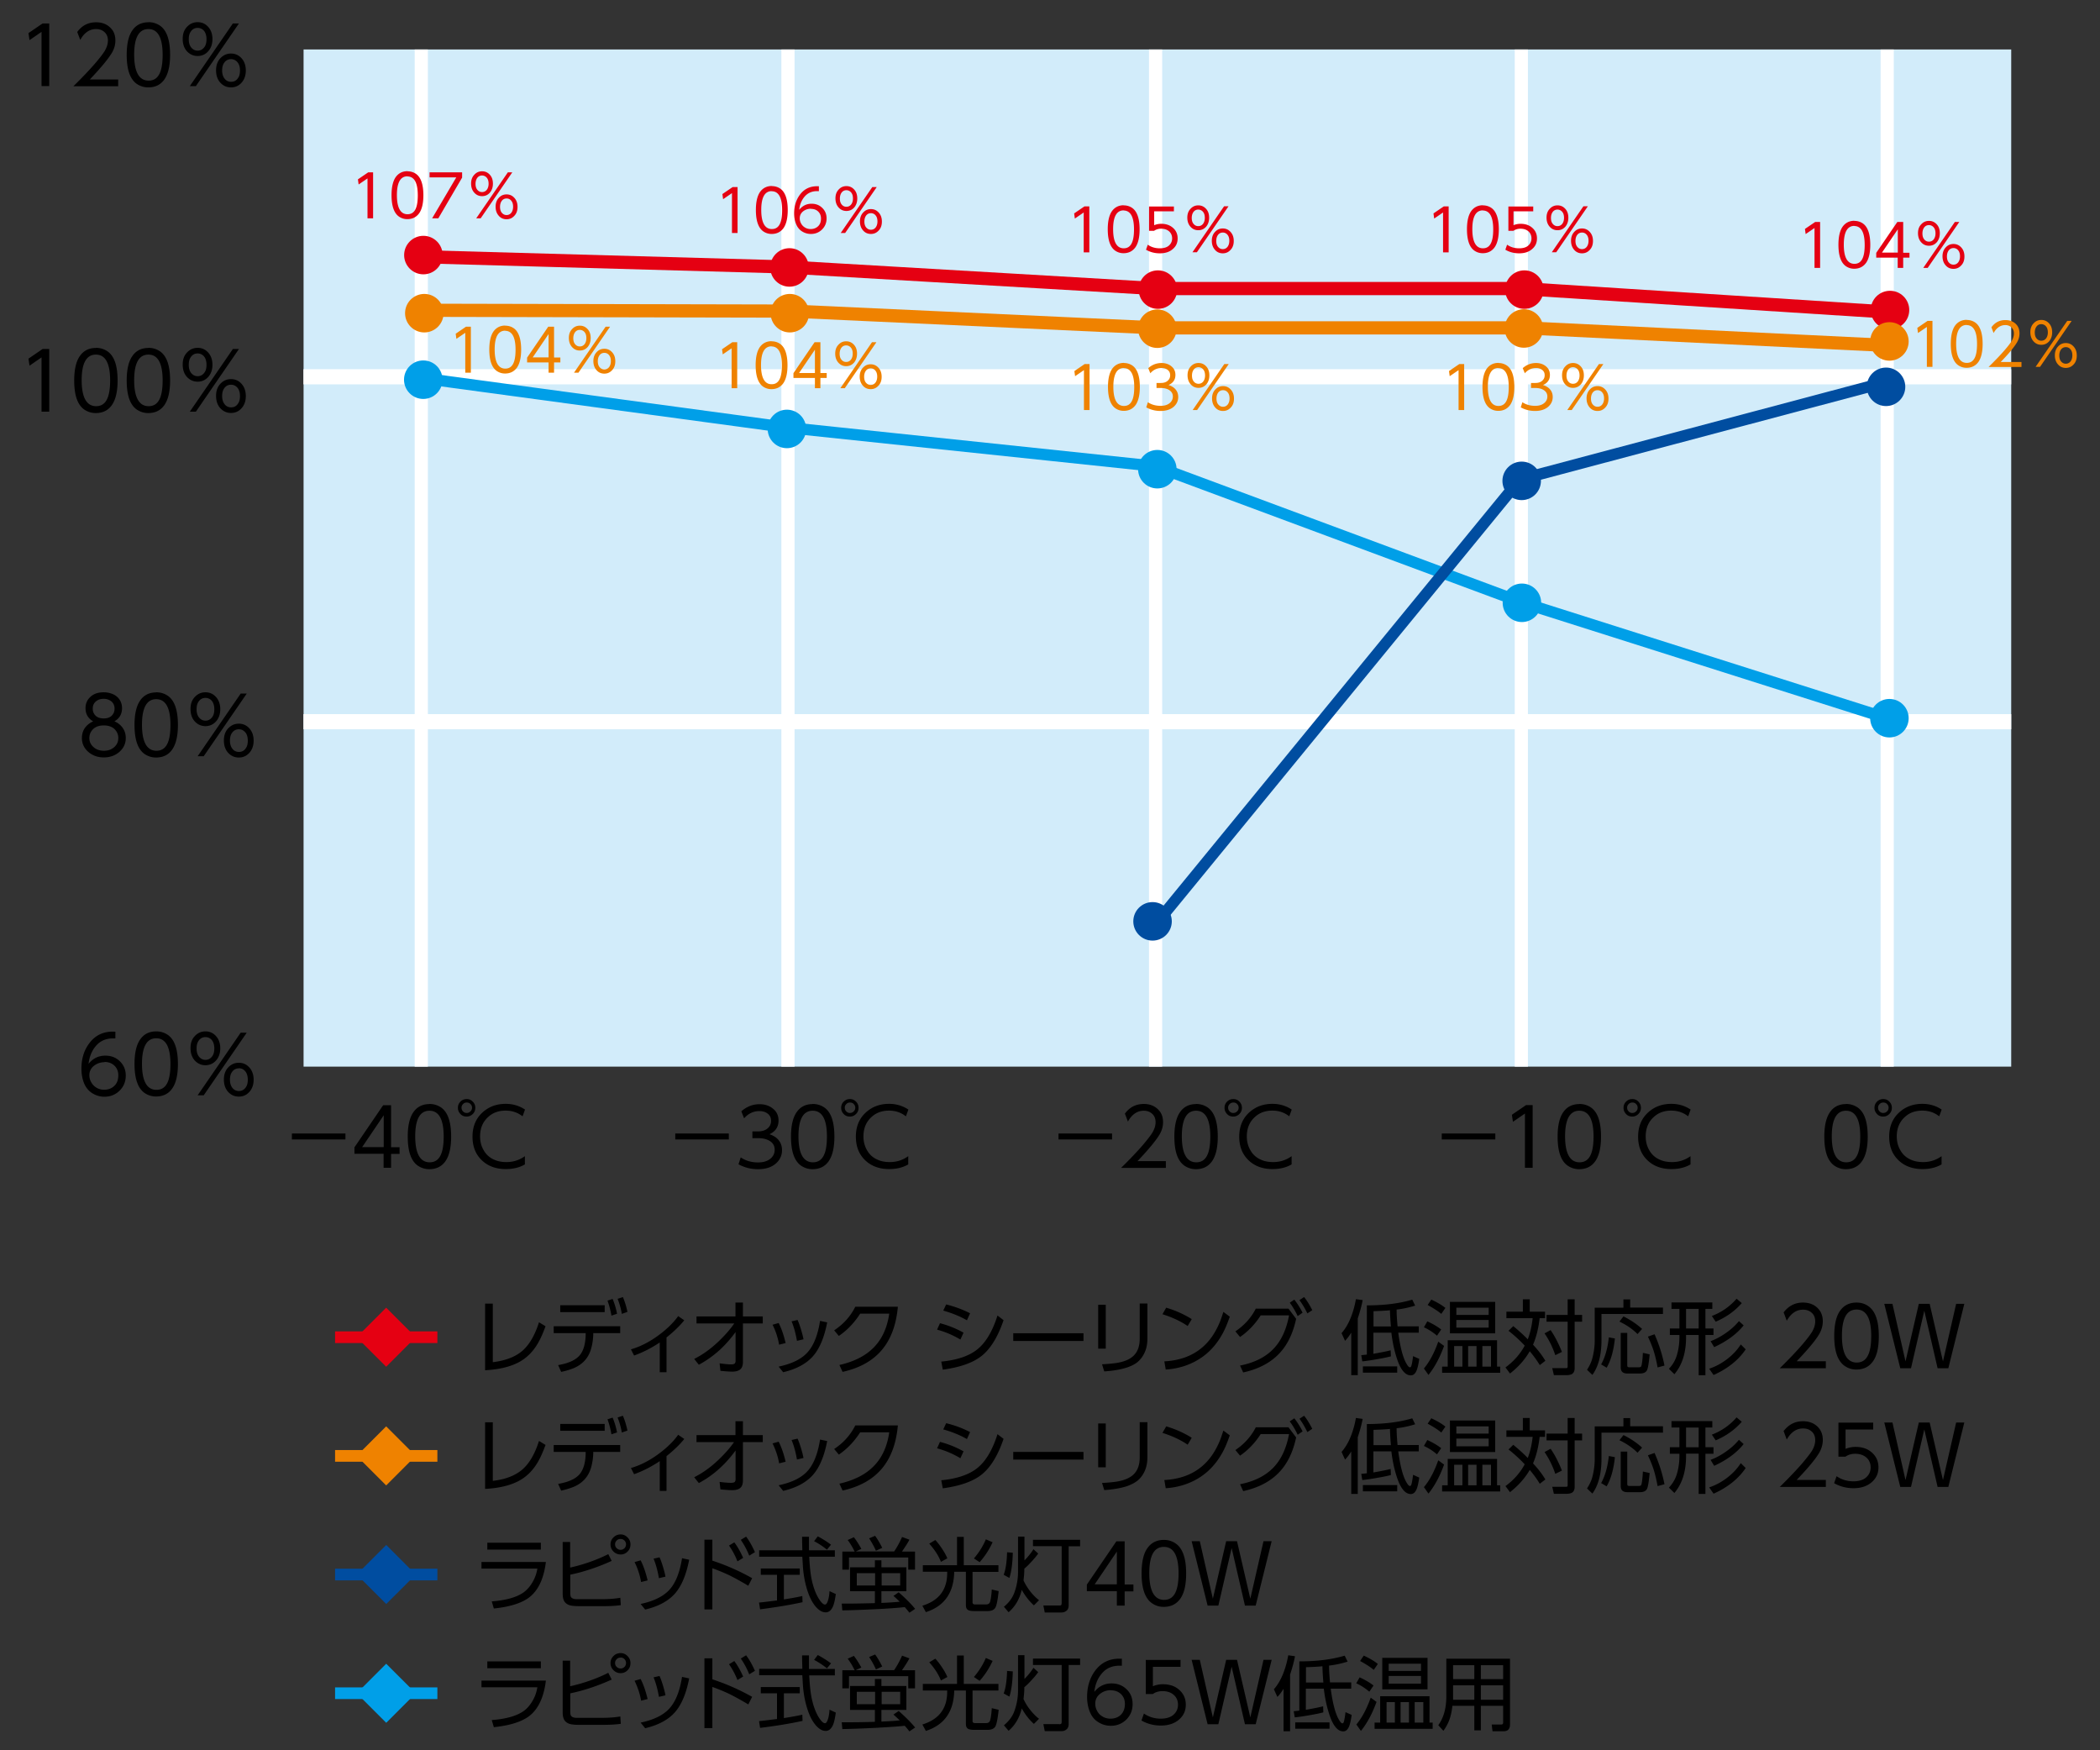 <svg xmlns="http://www.w3.org/2000/svg" id="a" viewBox="0 0 180 150"><rect x="0" y="0" width="180" height="150" fill="#333333" stroke="none"/><defs><style>.i,.k{fill:none}.l{fill:#009fe8}.m{fill:#ef8200}.i,.k{stroke-width:1.13px;stroke:#fff}.k{stroke-width:1.3px}.n{fill:#e50012}.p{fill:#004da0}</style></defs><path d="M26.02 4.24h146.37v87.17H26.02z" style="fill:#d2ecfa"/><path d="M26.01 32.29h146.38M26.01 61.85h146.38" class="k"/><path d="M99.05 4.24v87.17M130.4 4.24v87.17M67.54 4.24v87.17M36.11 4.24v87.17M161.76 4.24v87.17" class="i"/><path d="m161.76 61.56-31.36-9.95-31.35-11.65-31.57-3.32-31.34-4.24" style="stroke-width:.97px;stroke:#009fe8;fill:none"/><path d="m99.05 79.21 31.23-38.12 31.48-8.37" style="stroke-width:.97px;stroke:#004da0;fill:none"/><path d="m2.45 2.83 1.2-.82h.57v5.37h-.66V2.73l-1.03.71-.09-.6ZM6.62 2.74c.41-.56.95-.83 1.62-.83.54 0 .97.18 1.29.54.24.26.36.6.36 1.02 0 .37-.1.72-.3 1.06-.32.53-.95 1.29-1.89 2.28h2.43v.58H6.29c.79-.77 1.42-1.44 1.91-2.01.35-.41.6-.74.75-.97.2-.33.3-.64.3-.94 0-.32-.11-.57-.33-.75-.18-.15-.41-.23-.68-.23-.56 0-1.02.31-1.36.93l-.26-.68ZM12.72 1.9c.37 0 .69.1.98.29.59.4.88 1.23.88 2.51 0 .93-.16 1.62-.48 2.09-.32.47-.79.7-1.4.7-.35 0-.67-.1-.96-.29-.59-.4-.88-1.23-.88-2.5 0-.93.16-1.63.48-2.09.32-.47.79-.7 1.38-.7Zm0 .59c-.81 0-1.22.73-1.22 2.19s.41 2.23 1.24 2.23 1.2-.74 1.2-2.21-.41-2.21-1.22-2.21ZM16.94 1.9c.37 0 .67.14.91.41.24.27.36.62.36 1.04s-.12.77-.36 1.04-.55.41-.91.41-.67-.14-.92-.41c-.24-.27-.36-.62-.36-1.06s.12-.76.36-1.02c.25-.27.55-.41.92-.41Zm0 .49c-.25 0-.45.11-.59.32-.12.17-.17.39-.17.66 0 .29.07.52.2.69.15.18.33.28.56.28.25 0 .44-.11.59-.32.12-.17.17-.38.17-.66 0-.29-.07-.53-.2-.7a.705.705 0 0 0-.56-.27Zm-.67 4.99 3.69-5.37h.52l-3.69 5.37h-.52Zm3.53-2.79c.37 0 .67.14.91.41.24.27.36.62.36 1.04s-.12.77-.36 1.04-.54.41-.91.41-.67-.14-.92-.41c-.24-.27-.36-.62-.36-1.06 0-.41.12-.76.36-1.02.25-.27.55-.41.92-.41Zm0 .48c-.25 0-.45.11-.59.32-.12.17-.17.39-.17.66s.07.51.21.69c.14.18.33.27.56.27.25 0 .45-.1.59-.32.12-.16.17-.38.17-.65 0-.29-.07-.53-.2-.69-.15-.18-.33-.28-.56-.28ZM2.45 30.73l1.2-.82h.57v5.37h-.66v-4.65l-1.03.71-.09-.6ZM8.22 29.81c.37 0 .69.1.98.29.59.4.88 1.23.88 2.51 0 .93-.16 1.62-.48 2.09-.32.47-.79.7-1.4.7-.35 0-.67-.1-.96-.29-.59-.4-.88-1.23-.88-2.5 0-.93.16-1.63.48-2.09.32-.47.79-.7 1.38-.7Zm0 .58c-.81 0-1.22.73-1.22 2.19s.41 2.23 1.24 2.23 1.2-.74 1.2-2.21-.41-2.21-1.22-2.21ZM12.72 29.81c.37 0 .69.1.98.29.59.4.88 1.23.88 2.51 0 .93-.16 1.62-.48 2.09-.32.47-.79.7-1.4.7-.35 0-.67-.1-.96-.29-.59-.4-.88-1.23-.88-2.5 0-.93.16-1.63.48-2.09.32-.47.79-.7 1.38-.7Zm0 .58c-.81 0-1.22.73-1.22 2.19s.41 2.23 1.24 2.23 1.2-.74 1.2-2.21-.41-2.21-1.22-2.21ZM16.94 29.81c.37 0 .67.14.91.41.24.27.36.62.36 1.04s-.12.77-.36 1.04-.55.41-.91.41-.67-.14-.92-.41c-.24-.27-.36-.62-.36-1.06s.12-.76.36-1.02c.25-.27.55-.41.92-.41Zm0 .48c-.25 0-.45.11-.59.32-.12.17-.17.39-.17.66 0 .29.07.52.2.69.15.18.33.28.56.28.25 0 .44-.11.59-.32.12-.17.17-.38.17-.66 0-.29-.07-.53-.2-.7a.705.705 0 0 0-.56-.27Zm-.67 4.99 3.69-5.37h.52l-3.69 5.37h-.52Zm3.53-2.79c.37 0 .67.14.91.41.24.27.36.62.36 1.04s-.12.77-.36 1.04-.54.41-.91.41-.67-.14-.92-.41c-.24-.27-.36-.62-.36-1.06 0-.41.12-.76.36-1.02.25-.27.55-.41.92-.41Zm0 .48c-.25 0-.45.11-.59.32-.12.17-.17.39-.17.66s.07.51.21.69c.14.18.33.27.56.27.25 0 .45-.1.59-.32.12-.16.17-.38.17-.65 0-.29-.07-.53-.2-.69-.15-.18-.33-.28-.56-.28ZM9.81 61.82c.12.05.23.11.34.19.42.31.63.73.63 1.24 0 .47-.18.86-.54 1.18-.36.32-.81.48-1.34.48s-.97-.16-1.34-.48c-.36-.32-.54-.71-.54-1.18 0-.54.23-.97.69-1.28.09-.06.18-.11.28-.15a.864.864 0 0 1-.16-.1c-.33-.25-.5-.59-.5-1.03 0-.37.13-.69.39-.94.28-.28.67-.42 1.17-.42.34 0 .65.08.93.23.22.13.4.31.52.56.08.18.12.37.12.57 0 .44-.17.79-.5 1.03-.05.03-.1.07-.16.1Zm-.92.35c-.37 0-.67.1-.88.29-.23.21-.35.47-.35.79s.12.57.36.78c.23.21.53.31.9.31.34 0 .63-.1.87-.31s.35-.47.35-.78-.12-.58-.35-.79c-.22-.19-.52-.29-.88-.29Zm0-2.28c-.29 0-.52.08-.7.25-.16.15-.24.34-.24.59s.08.44.24.6c.16.16.4.24.71.24.29 0 .52-.08.68-.24.16-.16.24-.36.24-.6s-.08-.44-.24-.59c-.18-.16-.41-.25-.7-.25ZM13.39 59.33c.37 0 .69.1.98.29.59.4.88 1.23.88 2.51 0 .93-.16 1.62-.48 2.09-.32.47-.79.7-1.4.7-.35 0-.67-.1-.96-.29-.59-.4-.88-1.23-.88-2.5 0-.93.16-1.63.48-2.09.32-.47.79-.7 1.38-.7Zm0 .59c-.81 0-1.22.73-1.22 2.19s.41 2.23 1.24 2.23 1.2-.74 1.2-2.21-.41-2.21-1.22-2.21ZM17.61 59.33c.37 0 .67.14.91.41.24.27.36.62.36 1.04s-.12.77-.36 1.04-.55.41-.91.41-.67-.14-.92-.41c-.24-.27-.36-.62-.36-1.06s.12-.76.36-1.02c.25-.27.55-.41.92-.41Zm0 .48c-.25 0-.45.11-.59.32-.12.17-.17.39-.17.66 0 .29.07.52.2.69.15.18.33.28.56.28.25 0 .44-.11.59-.32.12-.17.17-.38.17-.66 0-.29-.07-.53-.2-.7a.705.705 0 0 0-.56-.27Zm-.67 5 3.69-5.37h.52l-3.69 5.37h-.52Zm3.53-2.79c.37 0 .67.14.91.41.24.27.36.62.36 1.04s-.12.77-.36 1.04-.54.41-.91.41-.67-.14-.92-.41c-.24-.27-.36-.62-.36-1.06 0-.41.12-.76.36-1.02.25-.27.55-.41.92-.41Zm0 .48c-.25 0-.45.11-.59.32-.12.17-.17.39-.17.66s.07.51.21.69c.14.18.33.27.56.27.25 0 .45-.1.59-.32.12-.16.17-.38.17-.65 0-.29-.07-.53-.2-.69-.15-.18-.33-.28-.56-.28ZM9.89 88.99h-.2c-.57 0-1.04.19-1.39.56-.4.42-.63.96-.71 1.62.38-.47.86-.7 1.44-.7.49 0 .89.15 1.22.46.35.33.53.74.53 1.25s-.18.95-.53 1.29c-.35.34-.78.52-1.3.52-.39 0-.74-.11-1.07-.32-.32-.21-.55-.51-.7-.9-.13-.35-.2-.75-.2-1.19 0-.79.19-1.47.58-2.04.51-.76 1.21-1.13 2.11-1.13.06 0 .14 0 .22.01V89Zm-.93 2.04c-.31 0-.59.09-.84.26-.3.21-.46.5-.46.85 0 .21.05.42.16.61a1.237 1.237 0 0 0 1.11.64c.35 0 .64-.11.87-.33.23-.22.34-.52.34-.91 0-.32-.1-.58-.3-.79-.22-.23-.52-.35-.88-.35ZM13.39 88.39c.37 0 .69.1.98.29.59.4.88 1.24.88 2.51 0 .93-.16 1.62-.48 2.08-.32.47-.79.7-1.4.7-.35 0-.67-.1-.96-.29-.59-.4-.88-1.24-.88-2.5 0-.93.16-1.63.48-2.09.32-.47.79-.7 1.38-.7Zm0 .59c-.81 0-1.22.73-1.22 2.19s.41 2.23 1.24 2.23 1.2-.74 1.2-2.21-.41-2.21-1.22-2.21ZM17.61 88.39c.37 0 .67.14.91.41.24.27.36.62.36 1.04s-.12.77-.36 1.04-.55.41-.91.41-.67-.14-.92-.41c-.24-.27-.36-.62-.36-1.06s.12-.76.36-1.02c.25-.27.55-.41.92-.41Zm0 .49c-.25 0-.45.11-.59.32-.12.17-.17.39-.17.66 0 .29.07.52.2.69.15.18.33.28.56.28.25 0 .44-.11.59-.32.12-.17.17-.38.17-.66 0-.29-.07-.53-.2-.7a.705.705 0 0 0-.56-.27Zm-.67 4.99 3.69-5.37h.52l-3.69 5.37h-.52Zm3.53-2.79c.37 0 .67.14.91.41.24.27.36.62.36 1.04s-.12.77-.36 1.04-.54.41-.91.41-.67-.14-.92-.41c-.24-.27-.36-.62-.36-1.06 0-.41.12-.76.36-1.02.25-.27.55-.41.92-.41Zm0 .48c-.25 0-.45.11-.59.32-.12.17-.17.39-.17.66s.07.51.21.69c.14.18.33.27.56.27.25 0 .45-.11.59-.32.12-.16.17-.38.17-.65 0-.29-.07-.53-.2-.7-.15-.18-.33-.28-.56-.28ZM90.73 97.14h4.59v.51h-4.59v-.51ZM96.42 95.44c.41-.56.95-.83 1.62-.83.54 0 .97.18 1.29.54.24.26.36.6.36 1.02 0 .37-.1.72-.3 1.06-.32.53-.95 1.29-1.89 2.28h2.43v.58h-3.84c.79-.77 1.42-1.44 1.91-2.01.35-.42.6-.74.75-.97.2-.33.3-.64.3-.94 0-.32-.11-.57-.33-.75-.18-.15-.41-.23-.68-.23-.56 0-1.02.31-1.36.93l-.26-.68ZM102.52 94.61c.37 0 .69.1.98.29.59.4.88 1.23.88 2.51 0 .93-.16 1.62-.48 2.09-.32.47-.79.7-1.4.7-.35 0-.67-.1-.96-.29-.59-.4-.88-1.23-.88-2.5 0-.93.16-1.63.48-2.09.32-.47.79-.7 1.38-.7Zm0 .58c-.81 0-1.22.73-1.22 2.19s.41 2.23 1.24 2.23 1.2-.74 1.2-2.21-.41-2.21-1.22-2.21ZM105.72 94.19c.21 0 .39.08.54.25.13.14.19.31.19.5 0 .22-.08.41-.25.56a.71.71 0 0 1-.5.19c-.22 0-.41-.08-.55-.25a.718.718 0 0 1-.19-.51c0-.21.08-.4.25-.55.14-.13.31-.19.51-.19Zm-.02.3c-.13 0-.23.05-.32.15a.4.4 0 0 0-.11.3c0 .13.05.24.15.33a.4.4 0 0 0 .3.11c.13 0 .24-.05.33-.15.08-.08.12-.18.12-.3 0-.13-.05-.24-.15-.33a.4.4 0 0 0-.3-.11Zm5.01 4.6v.7c-.46.27-1.01.4-1.64.4-.8 0-1.46-.23-1.97-.68-.59-.52-.88-1.22-.88-2.1s.3-1.59.91-2.12c.53-.46 1.17-.69 1.94-.69.6 0 1.15.16 1.65.49l-.21.58c-.42-.33-.9-.49-1.45-.49-.6 0-1.1.18-1.49.54-.47.42-.7.98-.7 1.67 0 .46.11.87.34 1.24.22.37.54.63.95.79.29.12.62.17.97.17.59 0 1.12-.17 1.6-.52ZM57.88 97.14h4.59v.51h-4.59v-.51ZM65.89 97.18c.27.09.49.2.66.34.32.27.48.62.48 1.05 0 .47-.19.86-.56 1.17-.37.31-.87.46-1.5.46-.6 0-1.16-.14-1.67-.42l.19-.59c.43.29.92.43 1.49.43.43 0 .77-.1 1.03-.3.26-.2.39-.47.39-.79 0-.39-.2-.67-.6-.84-.22-.1-.5-.15-.82-.15h-.49v-.58h.5c.28 0 .51-.06.7-.18.26-.17.4-.41.4-.72s-.12-.52-.36-.67c-.17-.11-.39-.17-.64-.17-.51 0-.95.21-1.31.62l-.24-.6c.46-.4.98-.61 1.56-.61.49 0 .9.15 1.22.44.27.24.41.56.41.96 0 .55-.26.94-.79 1.18ZM69.66 94.61c.37 0 .69.1.98.29.59.4.88 1.23.88 2.51 0 .93-.16 1.62-.48 2.09-.32.47-.79.7-1.4.7-.35 0-.67-.1-.96-.29-.59-.4-.88-1.23-.88-2.5 0-.93.16-1.63.48-2.09.32-.47.79-.7 1.38-.7Zm0 .58c-.81 0-1.22.73-1.22 2.19s.41 2.23 1.24 2.23 1.2-.74 1.2-2.21-.41-2.21-1.22-2.21ZM72.86 94.19c.21 0 .39.08.54.25.13.14.19.31.19.5 0 .22-.08.41-.25.56a.71.71 0 0 1-.5.19c-.22 0-.41-.08-.55-.25a.718.718 0 0 1-.19-.51c0-.21.08-.4.25-.55.14-.13.31-.19.51-.19Zm-.02.3c-.13 0-.23.05-.32.15a.4.4 0 0 0-.11.3c0 .13.05.24.15.33a.4.4 0 0 0 .3.11c.13 0 .24-.05.33-.15.08-.08.12-.18.12-.3 0-.13-.05-.24-.15-.33a.4.4 0 0 0-.3-.11Zm5.01 4.6v.7c-.46.27-1.01.4-1.64.4-.8 0-1.46-.23-1.97-.68-.59-.52-.88-1.22-.88-2.1s.3-1.59.91-2.12c.53-.46 1.17-.69 1.94-.69.6 0 1.15.16 1.65.49l-.21.58c-.42-.33-.9-.49-1.45-.49-.6 0-1.1.18-1.49.54-.47.42-.7.98-.7 1.67 0 .46.11.87.34 1.24.22.37.54.63.95.79.29.12.62.17.97.17.59 0 1.12-.17 1.6-.52ZM25.02 97.14h4.59v.51h-4.59v-.51ZM33.52 100.08h-.64v-1.2h-2.5v-.55l2.46-3.61h.68v3.6h.73v.57h-.73v1.2Zm-2.48-1.77h1.85v-2.73l-1.85 2.73ZM36.81 94.61c.37 0 .69.1.98.29.59.4.88 1.23.88 2.51 0 .93-.16 1.62-.48 2.09-.32.47-.79.7-1.4.7-.35 0-.67-.1-.96-.29-.59-.4-.88-1.23-.88-2.5 0-.93.16-1.63.48-2.09.32-.47.79-.7 1.38-.7Zm0 .58c-.81 0-1.22.73-1.22 2.19s.41 2.23 1.24 2.23 1.2-.74 1.2-2.21-.41-2.21-1.22-2.21ZM40.01 94.19c.21 0 .39.08.54.25.13.14.19.31.19.5 0 .22-.08.41-.25.56a.71.71 0 0 1-.5.19c-.22 0-.41-.08-.55-.25a.718.718 0 0 1-.19-.51c0-.21.08-.4.25-.55.14-.13.31-.19.51-.19Zm-.02.3c-.13 0-.23.05-.32.15a.4.4 0 0 0-.11.3c0 .13.05.24.15.33a.4.4 0 0 0 .3.11c.13 0 .24-.05.33-.15.08-.08.12-.18.12-.3 0-.13-.05-.24-.15-.33a.4.4 0 0 0-.3-.11Zm5 4.6v.7c-.46.27-1.01.4-1.64.4-.8 0-1.46-.23-1.97-.68-.59-.52-.88-1.22-.88-2.1s.3-1.59.91-2.12c.53-.46 1.17-.69 1.94-.69.6 0 1.15.16 1.65.49l-.21.58c-.42-.33-.9-.49-1.45-.49-.6 0-1.1.18-1.49.54-.47.42-.7.98-.7 1.67 0 .46.11.87.34 1.24.22.37.54.63.95.79.29.12.62.17.97.17.59 0 1.12-.17 1.6-.52ZM123.58 97.14h4.59v.51h-4.59v-.51ZM129.6 95.53l1.2-.82h.57v5.37h-.66v-4.65l-1.03.71-.09-.61ZM135.37 94.61c.37 0 .69.1.98.29.59.4.88 1.23.88 2.51 0 .93-.16 1.62-.48 2.09-.32.47-.79.7-1.4.7-.35 0-.67-.1-.96-.29-.59-.4-.88-1.23-.88-2.5 0-.93.16-1.63.48-2.09.32-.47.79-.7 1.38-.7Zm0 .58c-.81 0-1.22.73-1.22 2.19s.41 2.23 1.24 2.23 1.2-.74 1.2-2.21-.41-2.21-1.22-2.21ZM139.92 94.19c.21 0 .39.08.54.25.13.14.19.31.19.5 0 .22-.08.41-.25.56a.71.71 0 0 1-.5.19c-.22 0-.41-.08-.55-.25a.718.718 0 0 1-.19-.51c0-.21.08-.4.25-.55.14-.13.31-.19.51-.19Zm-.02.3c-.13 0-.23.05-.32.15a.4.4 0 0 0-.11.3c0 .13.05.24.15.33a.4.4 0 0 0 .3.11c.13 0 .24-.05.33-.15.08-.08.12-.18.12-.3 0-.13-.05-.24-.15-.33a.4.4 0 0 0-.3-.11Zm5 4.6v.7c-.46.27-1.01.4-1.64.4-.8 0-1.46-.23-1.97-.68-.59-.52-.88-1.22-.88-2.1s.3-1.59.91-2.12c.53-.46 1.17-.69 1.94-.69.6 0 1.15.16 1.65.49l-.21.58c-.42-.33-.9-.49-1.45-.49-.6 0-1.1.18-1.49.54-.47.42-.7.98-.7 1.67 0 .46.11.87.34 1.24.22.37.54.63.95.79.29.12.62.17.97.17.59 0 1.12-.17 1.6-.52ZM158.23 94.61c.37 0 .69.1.98.29.59.4.88 1.23.88 2.51 0 .93-.16 1.62-.48 2.09-.32.47-.79.7-1.4.7-.35 0-.67-.1-.96-.29-.59-.4-.88-1.23-.88-2.5 0-.93.16-1.63.48-2.09.32-.47.79-.7 1.38-.7Zm0 .58c-.81 0-1.22.73-1.22 2.19s.41 2.23 1.24 2.23 1.2-.74 1.2-2.21-.41-2.21-1.22-2.21ZM161.43 94.19c.21 0 .39.08.54.25.13.14.19.31.19.5 0 .22-.08.41-.25.56a.71.71 0 0 1-.5.19c-.22 0-.41-.08-.55-.25a.718.718 0 0 1-.19-.51c0-.21.08-.4.25-.55.14-.13.31-.19.51-.19Zm-.02.3c-.13 0-.23.05-.32.15a.4.4 0 0 0-.11.3c0 .13.05.24.15.33a.4.4 0 0 0 .3.11c.13 0 .24-.05.33-.15.08-.08.12-.18.12-.3 0-.13-.05-.24-.15-.33a.4.4 0 0 0-.3-.11Zm5.01 4.6v.7c-.46.27-1.01.4-1.64.4-.8 0-1.46-.23-1.97-.68-.59-.52-.88-1.22-.88-2.1s.3-1.59.91-2.12c.53-.46 1.17-.69 1.94-.69.6 0 1.15.16 1.65.49l-.21.58c-.42-.33-.9-.49-1.45-.49-.6 0-1.1.18-1.49.54-.47.42-.7.98-.7 1.67 0 .46.11.87.34 1.24.22.37.54.63.95.79.29.12.62.17.97.17.59 0 1.12-.17 1.6-.52Z"/><path d="m92.07 18.29.88-.6h.42v3.94h-.48v-3.42l-.76.52-.06-.44ZM96.31 17.6c.27 0 .51.07.72.21.43.29.65.91.65 1.84 0 .68-.12 1.19-.35 1.53-.24.34-.58.52-1.03.52-.26 0-.49-.07-.7-.21-.43-.29-.65-.91-.65-1.84 0-.69.12-1.2.35-1.54.24-.34.58-.52 1.02-.52Zm0 .43c-.6 0-.9.54-.9 1.61s.3 1.64.91 1.64.88-.54.88-1.62-.3-1.62-.9-1.62ZM100.62 17.68v.43h-1.69v1.19c.19-.08.39-.12.61-.12.39 0 .72.11.97.32.29.24.43.55.43.93s-.13.67-.41.91c-.28.25-.65.37-1.12.37-.43 0-.82-.1-1.18-.31l.15-.43c.3.21.64.31 1.03.31.35 0 .62-.08.8-.25.17-.16.26-.36.26-.6s-.09-.46-.28-.62c-.17-.14-.4-.21-.67-.21-.22 0-.42.06-.6.18h-.43V17.7h2.12ZM102.71 17.6c.27 0 .49.1.67.3.18.2.26.45.26.76s-.09.57-.26.77c-.18.2-.4.3-.67.3s-.49-.1-.67-.3c-.18-.2-.27-.46-.27-.78s.09-.56.27-.75c.18-.2.4-.3.67-.3Zm0 .36c-.18 0-.33.08-.43.23-.08.12-.13.28-.13.49s.05.38.15.5c.11.14.25.2.41.2.18 0 .33-.08.43-.23.08-.12.13-.28.13-.48 0-.22-.05-.39-.15-.51a.526.526 0 0 0-.41-.2Zm-.5 3.66 2.71-3.94h.38l-2.71 3.94h-.38Zm2.6-2.04c.27 0 .49.1.67.3.18.2.27.45.27.77s-.09.57-.27.76c-.18.2-.4.3-.67.3s-.5-.1-.67-.3c-.18-.2-.27-.46-.27-.78 0-.3.09-.56.27-.75.18-.2.4-.3.67-.3Zm0 .35c-.18 0-.33.08-.43.23-.08.12-.13.28-.13.49s.05.38.15.5c.11.13.24.2.41.2.18 0 .33-.08.43-.23.08-.12.13-.28.13-.48 0-.22-.05-.39-.15-.51a.497.497 0 0 0-.41-.2ZM61.92 16.63l.88-.6h.42v3.94h-.48v-3.42l-.76.52-.06-.44ZM66.15 15.95c.27 0 .51.07.72.21.43.29.65.91.65 1.84 0 .68-.12 1.19-.35 1.53-.24.34-.58.52-1.03.52-.26 0-.49-.07-.7-.21-.43-.29-.65-.91-.65-1.84 0-.69.12-1.2.35-1.54.24-.34.58-.52 1.02-.52Zm0 .43c-.6 0-.9.54-.9 1.61s.3 1.64.91 1.64.88-.54.88-1.62-.3-1.62-.9-1.62ZM70.19 16.38h-.15c-.42 0-.76.14-1.02.41-.29.31-.46.7-.52 1.19.28-.34.63-.52 1.06-.52.36 0 .66.11.9.34.26.24.39.55.39.92s-.13.69-.39.95c-.26.25-.57.38-.95.38a1.4 1.4 0 0 1-.78-.23c-.23-.15-.4-.37-.51-.66-.1-.26-.15-.55-.15-.87 0-.58.14-1.08.42-1.5.37-.56.89-.83 1.54-.83h.16v.43Zm-.69 1.51c-.23 0-.43.06-.62.19-.22.16-.33.37-.33.63 0 .16.04.31.12.45.07.13.17.24.3.32.15.1.32.15.51.15.26 0 .47-.08.64-.24.17-.16.25-.38.25-.66 0-.23-.07-.43-.22-.58-.16-.17-.38-.25-.65-.25ZM72.55 15.95c.27 0 .49.1.67.3.18.2.26.45.26.76s-.09.57-.26.77c-.18.2-.4.3-.67.3s-.49-.1-.67-.3c-.18-.2-.27-.46-.27-.78s.09-.56.27-.75c.18-.2.4-.3.67-.3Zm0 .35c-.18 0-.33.08-.43.23-.08.12-.13.28-.13.49s.05.38.15.5c.11.14.25.2.41.2.18 0 .33-.08.43-.23.08-.12.13-.28.13-.48 0-.22-.05-.39-.15-.51a.526.526 0 0 0-.41-.2Zm-.49 3.67 2.71-3.94h.38l-2.71 3.94h-.38Zm2.59-2.05c.27 0 .49.1.67.3.18.2.27.45.27.77s-.09.57-.27.76c-.18.2-.4.3-.67.3s-.5-.1-.67-.3c-.18-.2-.27-.46-.27-.78 0-.3.09-.56.27-.75.18-.2.4-.3.67-.3Zm0 .35c-.18 0-.33.08-.43.23-.08.12-.13.28-.13.49s.05.38.15.5c.11.13.24.2.41.2.18 0 .33-.08.43-.23.08-.12.13-.28.13-.48 0-.22-.05-.39-.15-.51a.497.497 0 0 0-.41-.2ZM30.68 15.37l.88-.6h.42v3.94h-.48v-3.42l-.76.52-.06-.44ZM34.92 14.68c.27 0 .51.07.72.21.43.29.65.91.65 1.84 0 .68-.12 1.19-.35 1.53-.24.34-.58.52-1.03.52-.26 0-.49-.07-.7-.21-.43-.29-.65-.91-.65-1.84 0-.69.12-1.2.35-1.54.24-.34.58-.52 1.02-.52Zm0 .43c-.6 0-.9.54-.9 1.61s.3 1.64.91 1.64.88-.54.88-1.62-.3-1.62-.9-1.62ZM36.82 14.77h2.79v.45l-2.04 3.49h-.53l2.07-3.51h-2.29v-.43ZM41.32 14.68c.27 0 .49.1.67.3.18.2.26.45.26.76s-.09.57-.26.77c-.18.2-.4.3-.67.3s-.49-.1-.67-.3c-.18-.2-.27-.46-.27-.78s.09-.56.27-.75c.18-.2.4-.3.67-.3Zm0 .36c-.18 0-.33.08-.43.23-.08.12-.13.28-.13.49s.05.38.15.5c.11.14.25.2.41.2.18 0 .33-.08.43-.23.08-.12.13-.28.13-.48 0-.22-.05-.39-.15-.51a.526.526 0 0 0-.41-.2Zm-.5 3.67 2.71-3.94h.38l-2.71 3.94h-.38Zm2.6-2.05c.27 0 .49.1.67.3.18.2.27.45.27.77s-.09.57-.27.76c-.18.2-.4.3-.67.3s-.5-.1-.67-.3c-.18-.2-.27-.46-.27-.78 0-.3.09-.56.27-.75.18-.2.4-.3.67-.3Zm0 .35c-.18 0-.33.08-.43.23-.08.12-.13.28-.13.49s.05.38.15.5c.11.13.24.2.41.2.18 0 .33-.08.43-.23.08-.12.13-.28.13-.48 0-.22-.05-.39-.15-.51a.497.497 0 0 0-.41-.2ZM122.87 18.29l.88-.6h.42v3.94h-.48v-3.42l-.76.52-.06-.44ZM127.1 17.6c.27 0 .51.07.72.21.43.29.65.91.65 1.84 0 .68-.12 1.19-.35 1.53-.24.34-.58.52-1.03.52-.26 0-.49-.07-.7-.21-.43-.29-.65-.91-.65-1.84 0-.69.12-1.2.35-1.54.24-.34.58-.52 1.02-.52Zm0 .43c-.6 0-.9.54-.9 1.61s.3 1.64.91 1.64.88-.54.88-1.62-.3-1.62-.9-1.62ZM131.42 17.68v.43h-1.69v1.19c.19-.08.39-.12.61-.12.39 0 .72.11.97.32.29.24.43.55.43.93s-.13.67-.41.91c-.28.25-.65.37-1.12.37-.43 0-.82-.1-1.18-.31l.15-.43c.3.21.64.31 1.03.31.35 0 .62-.08.8-.25.17-.16.26-.36.26-.6s-.09-.46-.28-.62c-.17-.14-.4-.21-.67-.21-.22 0-.42.06-.6.18h-.43V17.7h2.12ZM133.5 17.6c.27 0 .49.1.67.3.18.2.26.45.26.76s-.09.57-.26.77c-.18.2-.4.3-.67.3s-.49-.1-.67-.3c-.18-.2-.27-.46-.27-.78s.09-.56.27-.75c.18-.2.4-.3.67-.3Zm0 .36c-.18 0-.33.08-.43.23-.08.12-.13.28-.13.49s.05.38.15.5c.11.14.25.2.41.2.18 0 .33-.08.43-.23.08-.12.13-.28.13-.48 0-.22-.05-.39-.15-.51a.526.526 0 0 0-.41-.2Zm-.49 3.66 2.71-3.94h.38l-2.71 3.94h-.38Zm2.59-2.04c.27 0 .49.1.67.3.18.2.27.45.27.77s-.09.57-.27.76c-.18.2-.4.3-.67.3s-.5-.1-.67-.3c-.18-.2-.27-.46-.27-.78 0-.3.09-.56.27-.75.18-.2.4-.3.67-.3Zm0 .35c-.18 0-.33.08-.43.23-.08.12-.13.28-.13.49s.05.38.15.5c.11.13.24.2.41.2.18 0 .33-.08.43-.23.08-.12.13-.28.13-.48 0-.22-.05-.39-.15-.51a.497.497 0 0 0-.41-.2ZM154.71 19.62l.88-.6h.42v3.94h-.48v-3.42l-.76.52-.06-.44ZM158.94 18.93c.27 0 .51.07.72.21.43.29.65.91.65 1.84 0 .68-.12 1.19-.35 1.53-.24.34-.58.52-1.03.52-.26 0-.49-.07-.7-.21-.43-.29-.65-.91-.65-1.84 0-.69.12-1.2.35-1.54.24-.34.58-.52 1.02-.52Zm0 .43c-.6 0-.9.54-.9 1.61s.3 1.64.91 1.64.88-.54.88-1.62-.3-1.62-.9-1.62ZM163.13 22.96h-.47v-.88h-1.84v-.41l1.81-2.65h.5v2.64h.54v.42h-.54v.88Zm-1.82-1.31h1.36v-2l-1.36 2ZM165.34 18.93c.27 0 .49.1.67.3.18.2.26.45.26.76s-.09.57-.26.77c-.18.2-.4.3-.67.3s-.49-.1-.67-.3c-.18-.2-.27-.46-.27-.78s.09-.56.27-.75c.18-.2.4-.3.67-.3Zm0 .36c-.18 0-.33.08-.43.23-.08.12-.13.28-.13.49s.05.38.15.5c.11.14.25.2.41.2.18 0 .33-.08.43-.23.08-.12.13-.28.13-.48 0-.22-.05-.39-.15-.51a.526.526 0 0 0-.41-.2Zm-.49 3.67 2.71-3.94h.38l-2.71 3.94h-.38Zm2.59-2.05c.27 0 .49.1.67.3.18.2.27.45.27.77s-.09.57-.27.76c-.18.2-.4.3-.67.3s-.5-.1-.67-.3c-.18-.2-.27-.46-.27-.78 0-.3.09-.56.27-.75.18-.2.4-.3.67-.3Zm0 .35c-.18 0-.33.08-.43.23-.08.12-.13.28-.13.49s.05.38.15.5c.11.13.24.2.41.2.18 0 .33-.08.43-.23.08-.12.13-.28.13-.48 0-.22-.05-.39-.15-.51a.497.497 0 0 0-.41-.2Z" class="n"/><path d="m39.06 28.6.88-.6h.42v3.94h-.48v-3.42l-.76.52-.06-.44ZM43.3 27.91c.27 0 .51.07.72.21.43.29.65.91.65 1.84 0 .68-.12 1.19-.35 1.53-.24.34-.58.52-1.03.52-.26 0-.49-.07-.7-.21-.43-.29-.65-.91-.65-1.84 0-.69.12-1.2.35-1.54.24-.34.58-.52 1.02-.52Zm0 .43c-.6 0-.9.54-.9 1.61s.3 1.64.91 1.64.88-.54.88-1.62-.3-1.62-.9-1.62ZM47.49 31.94h-.47v-.88h-1.84v-.41L46.99 28h.5v2.64h.54v.42h-.54v.88Zm-1.83-1.31h1.36v-2l-1.36 2ZM49.7 27.91c.27 0 .49.1.67.3.18.2.26.45.26.76s-.09.57-.26.77c-.18.2-.4.3-.67.3s-.49-.1-.67-.3c-.18-.2-.27-.46-.27-.78s.09-.56.27-.75c.18-.2.4-.3.67-.3Zm0 .36c-.18 0-.33.08-.43.23-.08.12-.13.28-.13.49s.05.38.15.5c.11.14.25.2.41.2.18 0 .33-.08.43-.23.08-.12.13-.28.13-.48 0-.22-.05-.39-.15-.51a.526.526 0 0 0-.41-.2Zm-.5 3.67L51.91 28h.38l-2.71 3.94h-.38Zm2.6-2.05c.27 0 .49.1.67.3.18.2.27.45.27.77s-.09.57-.27.76c-.18.2-.4.3-.67.3s-.5-.1-.67-.3c-.18-.2-.27-.46-.27-.78 0-.3.09-.56.27-.75.18-.2.4-.3.67-.3Zm0 .35c-.18 0-.33.08-.43.23-.08.12-.13.28-.13.49s.05.38.15.5c.11.13.24.2.41.2.18 0 .33-.08.43-.23.08-.12.13-.28.13-.48 0-.22-.05-.39-.15-.51a.497.497 0 0 0-.41-.2ZM92.09 31.8l.88-.6h.42v3.94h-.48v-3.42l-.76.52-.06-.44ZM96.33 31.11c.27 0 .51.07.72.21.43.29.65.91.65 1.84 0 .68-.12 1.19-.35 1.53-.24.34-.58.52-1.03.52-.26 0-.49-.07-.7-.21-.43-.29-.65-.91-.65-1.84 0-.69.12-1.2.35-1.54.24-.34.58-.52 1.02-.52Zm0 .43c-.6 0-.9.54-.9 1.61s.3 1.64.91 1.64.88-.54.88-1.62-.3-1.62-.9-1.62ZM100.16 33c.2.06.36.15.48.25.23.2.35.45.35.77 0 .35-.14.63-.41.86-.27.22-.64.34-1.1.34-.44 0-.85-.1-1.23-.31l.14-.44c.31.21.68.31 1.09.31.32 0 .57-.07.76-.22.19-.15.29-.34.29-.58 0-.28-.15-.49-.44-.62-.16-.07-.36-.11-.6-.11h-.36v-.43h.37c.2 0 .37-.04.51-.13.19-.13.29-.3.29-.53s-.09-.38-.27-.5a.864.864 0 0 0-.47-.12c-.38 0-.7.15-.96.45l-.18-.44c.34-.3.72-.44 1.14-.44.36 0 .66.11.89.32.2.18.3.41.3.7 0 .4-.19.69-.58.86ZM102.73 31.11c.27 0 .49.1.67.3.18.2.26.45.26.76s-.09.57-.26.77c-.18.2-.4.3-.67.3s-.49-.1-.67-.3c-.18-.2-.27-.46-.27-.78s.09-.56.27-.75c.18-.2.4-.3.67-.3Zm0 .36c-.18 0-.33.08-.43.23-.08.12-.13.28-.13.49s.05.38.15.5c.11.14.25.2.41.2.18 0 .33-.08.43-.23.08-.12.13-.28.13-.48 0-.22-.05-.39-.15-.51a.526.526 0 0 0-.41-.2Zm-.5 3.67 2.71-3.94h.38l-2.71 3.94h-.38Zm2.6-2.05c.27 0 .49.1.67.3.18.2.27.45.27.77s-.09.57-.27.76c-.18.2-.4.3-.67.3s-.5-.1-.67-.3c-.18-.2-.27-.46-.27-.78 0-.3.09-.56.27-.75.18-.2.4-.3.67-.3Zm0 .35c-.18 0-.33.08-.43.23-.08.12-.13.28-.13.49s.05.38.15.5c.11.13.24.2.41.2.18 0 .33-.08.43-.23.08-.12.13-.28.13-.48 0-.22-.05-.39-.15-.51a.497.497 0 0 0-.41-.2ZM124.2 31.8l.88-.6h.42v3.94h-.48v-3.42l-.76.52-.06-.44ZM128.43 31.11c.27 0 .51.07.72.21.43.29.65.91.65 1.84 0 .68-.12 1.19-.35 1.53-.24.34-.58.52-1.03.52-.26 0-.49-.07-.7-.21-.43-.29-.65-.91-.65-1.84 0-.69.12-1.2.35-1.54.24-.34.58-.52 1.02-.52Zm0 .43c-.6 0-.9.54-.9 1.61s.3 1.64.91 1.64.88-.54.88-1.62-.3-1.62-.9-1.62ZM132.26 33c.2.06.36.15.48.25.23.2.35.45.35.77 0 .35-.14.63-.41.86-.27.22-.64.34-1.1.34-.44 0-.85-.1-1.23-.31l.14-.44c.31.21.68.31 1.09.31.32 0 .57-.07.76-.22.19-.15.29-.34.29-.58 0-.28-.15-.49-.44-.62-.16-.07-.36-.11-.6-.11h-.36v-.43h.37c.2 0 .37-.04.51-.13.19-.13.29-.3.29-.53s-.09-.38-.27-.5a.864.864 0 0 0-.47-.12c-.38 0-.7.15-.96.45l-.18-.44c.34-.3.72-.44 1.14-.44.36 0 .66.11.89.32.2.18.3.41.3.7 0 .4-.19.69-.58.86ZM134.83 31.11c.27 0 .49.1.67.3.18.2.26.45.26.76s-.09.57-.26.77c-.18.2-.4.3-.67.3s-.49-.1-.67-.3c-.18-.2-.27-.46-.27-.78s.09-.56.27-.75c.18-.2.4-.3.67-.3Zm0 .36c-.18 0-.33.08-.43.23-.08.12-.13.28-.13.49s.05.38.15.5c.11.14.25.2.41.2.18 0 .33-.08.43-.23.08-.12.13-.28.13-.48 0-.22-.05-.39-.15-.51a.526.526 0 0 0-.41-.2Zm-.49 3.67 2.71-3.94h.38l-2.71 3.94h-.38Zm2.59-2.05c.27 0 .49.1.67.3.18.2.27.45.27.77s-.09.57-.27.76c-.18.2-.4.3-.67.3s-.5-.1-.67-.3c-.18-.2-.27-.46-.27-.78 0-.3.09-.56.27-.75.18-.2.4-.3.67-.3Zm0 .35c-.18 0-.33.08-.43.23-.08.12-.13.28-.13.49s.05.38.15.5c.11.13.24.2.41.2.18 0 .33-.08.43-.23.08-.12.13-.28.13-.48 0-.22-.05-.39-.15-.51a.497.497 0 0 0-.41-.2ZM164.34 28.1l.88-.6h.42v3.94h-.48v-3.42l-.76.52-.06-.44ZM168.57 27.42c.27 0 .51.07.72.21.43.29.65.91.65 1.84 0 .68-.12 1.19-.35 1.53-.24.34-.58.52-1.03.52-.26 0-.49-.07-.7-.21-.43-.29-.65-.91-.65-1.84 0-.69.12-1.2.35-1.54.24-.34.58-.52 1.02-.52Zm0 .43c-.6 0-.9.54-.9 1.61s.3 1.64.91 1.64.88-.54.88-1.62-.3-1.62-.9-1.62ZM170.7 28.04c.3-.41.7-.61 1.19-.61.4 0 .71.13.95.39.17.19.26.44.26.75 0 .27-.07.53-.22.78-.23.39-.69.95-1.39 1.67h1.78v.43h-2.82c.58-.57 1.05-1.06 1.4-1.47.26-.3.44-.54.55-.71.15-.24.22-.47.22-.69 0-.23-.08-.42-.24-.55a.756.756 0 0 0-.5-.17c-.41 0-.75.23-1 .68l-.19-.5ZM174.97 27.42c.27 0 .49.1.67.3.18.2.26.45.26.76s-.09.57-.26.77c-.18.2-.4.3-.67.3s-.49-.1-.67-.3c-.18-.2-.27-.46-.27-.78s.09-.56.27-.75c.18-.2.4-.3.67-.3Zm0 .36c-.18 0-.33.08-.43.23-.08.12-.13.28-.13.49s.05.38.15.5c.11.14.25.2.41.2.18 0 .33-.08.43-.23.08-.12.13-.28.13-.48 0-.22-.05-.39-.15-.51a.526.526 0 0 0-.41-.2Zm-.49 3.66 2.71-3.94h.38l-2.71 3.94h-.38Zm2.59-2.04c.27 0 .49.1.67.3.18.2.27.45.27.77s-.09.57-.27.76c-.18.2-.4.3-.67.3s-.5-.1-.67-.3c-.18-.2-.27-.46-.27-.78 0-.3.09-.56.27-.75.18-.2.4-.3.67-.3Zm0 .35c-.18 0-.33.08-.43.23-.08.12-.13.28-.13.49s.05.38.15.5c.11.13.24.2.41.2.18 0 .33-.08.43-.23.08-.12.13-.28.13-.48 0-.22-.05-.39-.15-.51a.497.497 0 0 0-.41-.2Z" class="m"/><path d="m162.11 26.76-31.71-2.03H99.05l-31.58-1.85L36.09 22" style="stroke:#e50012;stroke-width:1.13px;fill:none"/><path d="m35.98 26.59 31.82.07 31.35 1.44h31.58l31.38 1.52" style="stroke-width:1.13px;stroke:#ef8200;fill:none"/><path d="m30.568 114.6 2.532-2.532 2.531 2.531-2.531 2.532z" class="n"/><path d="M28.72 114.6h8.77" style="stroke:#e50012;fill:none"/><path d="M42.24 111.72v5.02c1.08-.13 1.92-.45 2.53-.97.59-.51 1.07-1.32 1.43-2.45l.56.34c-.2.55-.4 1.01-.61 1.38-.44.79-1.03 1.38-1.77 1.75-.74.37-1.67.58-2.8.64v-5.71h.66ZM50.85 114.25v.13c-.01.36-.06.74-.16 1.12-.21.83-.71 1.41-1.51 1.75-.32.13-.68.24-1.08.32l-.26-.58c.88-.15 1.5-.43 1.85-.84.32-.38.49-.97.51-1.74v-.16h-2.74v-.59h5.7v.59h-2.31Zm-2.83-2.39h3.81v.59h-3.81v-.59Zm4.04-.39.45-.15c.16.38.29.8.38 1.27l-.48.16c-.08-.46-.19-.88-.34-1.29Zm.88-.16.45-.15c.16.37.29.79.39 1.27l-.48.17c-.08-.46-.2-.89-.36-1.28ZM57.13 114.62v2.98h-.58v-2.55c-.7.47-1.44.85-2.2 1.12l-.27-.53c.76-.22 1.5-.59 2.22-1.1.76-.54 1.38-1.12 1.83-1.75l.52.36c-.37.46-.87.95-1.52 1.47ZM62.92 113.42H59.7v-.6h3.34v-1.19h.64v1.19h1.7v.6h-1.7v3.29c0 .27-.06.47-.18.6-.15.16-.4.24-.75.24-.17 0-.5-.02-1-.07l-.07-.64c.46.06.78.09.98.09.16 0 .27-.03.32-.08.04-.04.07-.12.07-.23v-2.46c-.45.61-.91 1.12-1.39 1.56-.55.49-1.14.91-1.76 1.24l-.4-.5c.67-.33 1.36-.81 2.05-1.46.56-.53 1.02-1.05 1.38-1.57ZM66.74 113.38c.23.44.43 1.01.6 1.72l-.56.14a6.11 6.11 0 0 0-.56-1.71l.53-.15Zm4.16-.04c-.25 1.28-.65 2.24-1.21 2.88-.57.65-1.42 1.11-2.56 1.38l-.39-.48c1.18-.25 2.04-.68 2.56-1.32.48-.58.81-1.45.99-2.6l.61.13Zm-2.54-.22c.1.21.19.47.29.79.1.34.18.63.22.87l-.56.13c-.11-.64-.26-1.19-.46-1.67l.52-.12ZM76.96 111.99c-.14 1.55-.6 2.79-1.38 3.71-.78.92-1.9 1.55-3.36 1.87l-.27-.59c1.28-.29 2.27-.8 2.97-1.53.7-.72 1.13-1.68 1.3-2.87h-2.49c-.51.79-1.12 1.43-1.83 1.91l-.4-.48c.8-.53 1.4-1.2 1.81-2.02h3.64ZM80.57 113.4c.7.18 1.37.45 2.02.81l-.27.59a7.98 7.98 0 0 0-2-.85l.25-.55Zm.24 3.98-.13-.69c1.35-.13 2.38-.48 3.08-1.04.73-.58 1.31-1.55 1.74-2.91l.52.4c-.49 1.44-1.12 2.46-1.89 3.07-.73.58-1.84.97-3.32 1.17Zm.29-5.59c.72.18 1.41.43 2.05.76l-.27.6c-.55-.32-1.22-.6-2.03-.83l.25-.53ZM86.85 114.26h6.02v.66h-6.02v-.66ZM94.78 111.82v3.76h-.65v-3.76h.65Zm3.57-.11v2.98c0 .5-.09.94-.28 1.31-.15.3-.34.54-.58.74-.24.19-.56.35-.94.47-.51.16-1.14.27-1.9.32l-.19-.61c.4-.02.76-.05 1.07-.09.73-.09 1.26-.3 1.6-.61.38-.35.56-.84.56-1.49v-3.02h.66ZM99.96 112.07c.81.24 1.54.57 2.19.98l-.35.59c-.62-.42-1.33-.75-2.16-1.01l.32-.56Zm-.04 5.3-.12-.7c1.31-.07 2.38-.46 3.22-1.17.66-.55 1.18-1.31 1.57-2.28.08-.21.17-.47.27-.79l.55.41c-.21.6-.42 1.11-.65 1.51-.76 1.37-1.87 2.28-3.31 2.74-.48.15-.99.25-1.53.28ZM111.1 113.01c-.26 1.21-.71 2.17-1.36 2.89-.76.85-1.82 1.42-3.18 1.72l-.27-.59c1.21-.24 2.16-.71 2.84-1.41.68-.69 1.13-1.66 1.36-2.89h-2.43c-.48.75-1.07 1.37-1.77 1.85l-.4-.48c.78-.53 1.36-1.18 1.75-1.95h2.8l.65.86Zm-.56-1.36.4-.27c.25.31.49.69.71 1.12l-.42.29c-.2-.43-.43-.81-.68-1.15Zm.84-.23.4-.26c.24.29.47.67.7 1.12l-.42.28a6.87 6.87 0 0 0-.68-1.14ZM116.38 113v4.85h-.56v-3.64c-.16.26-.33.49-.53.7l-.3-.66c.31-.35.59-.81.81-1.38.19-.49.33-1 .42-1.53l.58.08c-.1.53-.25 1.06-.43 1.6Zm3.41.67h1.82v.54h-1.76c.16 1.18.37 2.03.65 2.56.15.28.26.41.35.41.07 0 .11-.06.14-.18.05-.19.09-.45.13-.78l.53.24c-.06.42-.13.74-.21.95-.12.31-.29.46-.51.46-.47 0-.86-.46-1.17-1.37-.23-.68-.4-1.44-.5-2.29h-1.54v1.81c.69-.12 1.18-.22 1.48-.3l.02.52c-.22.06-.63.15-1.22.25-.45.08-.86.14-1.23.18l-.09-.53c.25-.03.41-.04.48-.05v-4.22c1.5 0 2.79-.16 3.89-.49l.25.51c-.51.16-1.04.28-1.59.34 0 .43.03.82.06 1.19.01.12.02.21.02.25Zm-.03 3.97h-2.94v-.54h2.94v.54Zm-.54-3.97c-.04-.48-.07-.94-.08-1.38-.37.04-.84.06-1.41.08v1.31h1.49ZM122.34 113.24c.46.21.86.44 1.19.7l-.36.53c-.35-.3-.72-.54-1.12-.72l.29-.51Zm1.44 2.1c-.37 1.02-.82 1.85-1.34 2.49l-.39-.55c.48-.57.89-1.34 1.23-2.3l.49.36Zm-1.09-3.96c.46.21.86.44 1.2.71l-.35.51c-.28-.23-.67-.49-1.17-.76l.31-.46Zm1.41 3.48h4.22v2.26h.27v.53h-4.98v-.53h.48v-2.26Zm.18-.59v-2.7h3.88v2.7h-3.88Zm1.07 1.09h-.71v1.76h.71v-1.76Zm2.25-3.29h-2.77v.62h2.77v-.62Zm-2.77 1.71h2.77v-.66h-2.77v.66Zm1.73 1.58h-.72v1.76h.72v-1.76Zm1.24 0h-.74v1.76h.74v-1.76ZM131.4 115.24c.45.48.8.94 1.06 1.38l-.48.37c-.22-.37-.51-.77-.86-1.19-.4.7-.96 1.34-1.69 1.91l-.39-.52c.71-.52 1.26-1.14 1.65-1.87-.47-.5-.94-.92-1.39-1.27l.41-.4c.46.38.88.76 1.24 1.13.21-.54.35-1.15.42-1.81h-2.25v-.56h1.41v-1.06h.59v1.06h1.31v.56h-.46c-.1.87-.29 1.63-.57 2.28Zm1.51-1.25c.37.54.69 1.17.97 1.87l-.57.28c-.22-.67-.53-1.3-.92-1.87l.52-.28Zm2.06-2.64v1.34h.64v.58h-.64v3.98c0 .24-.07.4-.22.5-.12.07-.28.1-.49.1h-1.07l-.14-.6h1.1c.1 0 .16 0 .19-.03.02-.02.03-.06.03-.13v-3.82h-1.81v-.58h1.81v-1.34h.6ZM139.16 111.36h.57v.7h2.81v.55h-5.27v2.24c0 1.26-.26 2.26-.78 2.98l-.46-.44c.22-.34.38-.67.46-1 .13-.5.2-1.01.2-1.51v-2.81h2.46v-.7Zm-1.45 5.85-.47-.28c.34-.61.56-1.38.66-2.32l.52.1c-.11 1.04-.34 1.87-.71 2.51Zm1.45-4.39c.61.3 1.14.66 1.59 1.07l-.39.44c-.42-.42-.94-.78-1.55-1.07l.35-.45Zm-.24 1.41h.56v2.76c0 .08.01.13.04.15.03.03.09.04.18.04h.75c.09 0 .16-.02.2-.05.07-.06.13-.46.17-1.19l.58.13c-.07.76-.15 1.21-.23 1.36-.1.19-.3.28-.6.28h-1.09c-.37 0-.56-.17-.56-.52v-2.97Zm2.9.12c.38.86.67 1.76.85 2.68l-.59.16c-.1-.55-.21-1.01-.33-1.39-.12-.39-.29-.8-.5-1.25l.56-.2ZM146.17 117.86h-.57v-3.45h-1.08v.19c0 1.32-.33 2.38-1 3.17l-.47-.46c.32-.34.54-.72.67-1.13.15-.49.23-1.02.23-1.58v-.19h-.82v-.56h.82v-1.68h-.68v-.55h3.5v.55h-.59v1.68h.69v.56h-.69v3.45Zm-.57-5.69h-1.08v1.68h1.08v-1.68Zm4.03 3.47c-.61.91-1.53 1.65-2.75 2.2l-.38-.54c.52-.17 1.03-.44 1.52-.81.5-.38.89-.8 1.19-1.27l.42.42Zm-.17-2.06c-.59.74-1.43 1.36-2.53 1.87l-.31-.51c.43-.16.87-.39 1.31-.7.46-.32.83-.66 1.12-1.02l.41.37Zm-.16-1.91c-.6.69-1.35 1.22-2.24 1.6l-.33-.49c.86-.33 1.56-.83 2.12-1.48l.45.38ZM152.87 112.49c.43-.57.98-.86 1.67-.86.55 0 1 .18 1.33.55.24.27.37.62.37 1.05 0 .38-.1.74-.3 1.09-.32.55-.97 1.33-1.94 2.34h2.5v.6h-3.95c.81-.79 1.46-1.48 1.96-2.06.36-.43.62-.76.77-1 .21-.33.31-.66.31-.96 0-.33-.11-.58-.34-.77-.19-.15-.42-.23-.7-.23-.58 0-1.04.32-1.4.95l-.26-.7ZM159.13 111.63c.38 0 .71.1 1 .3.61.41.91 1.27.91 2.58 0 .96-.16 1.67-.49 2.14-.33.48-.81.72-1.44.72-.36 0-.69-.1-.98-.3-.61-.41-.91-1.27-.91-2.57 0-.96.16-1.68.49-2.15.33-.48.81-.72 1.42-.72Zm0 .6c-.84 0-1.25.75-1.25 2.25s.42 2.29 1.27 2.29 1.24-.76 1.24-2.27-.42-2.27-1.25-2.27ZM164.94 112.33l-1.14 4.93h-.92l-1.37-5.52h.7l1.12 4.93 1.14-4.93h.93l1.14 4.93 1.13-4.93h.7l-1.37 5.52h-.92l-1.14-4.93ZM42.24 121.89v5.02c1.08-.12 1.92-.45 2.53-.97.59-.51 1.07-1.32 1.43-2.45l.56.34c-.2.55-.4 1.01-.61 1.38-.44.79-1.03 1.38-1.77 1.75-.74.37-1.67.58-2.8.64v-5.71h.66ZM50.85 124.42v.13c-.01.36-.06.73-.16 1.12-.21.83-.71 1.41-1.51 1.75-.32.13-.68.24-1.08.33l-.26-.58c.88-.15 1.5-.43 1.85-.84.32-.39.49-.97.51-1.74v-.16h-2.74v-.59h5.7v.59h-2.31Zm-2.83-2.39h3.81v.59h-3.81v-.59Zm4.04-.39.45-.15c.16.38.29.8.38 1.27l-.48.16c-.08-.46-.19-.88-.34-1.29Zm.88-.16.45-.15c.16.37.29.79.39 1.27l-.48.17c-.08-.46-.2-.89-.36-1.28ZM57.13 124.79v2.98h-.58v-2.55c-.7.47-1.44.85-2.2 1.12l-.27-.53c.76-.22 1.5-.59 2.22-1.1.76-.54 1.38-1.12 1.83-1.75l.52.36c-.37.46-.87.95-1.52 1.47ZM62.92 123.59H59.7v-.6h3.34v-1.19h.64v1.19h1.7v.6h-1.7v3.28c0 .27-.06.47-.18.6-.15.16-.4.24-.75.24-.17 0-.5-.02-1-.07l-.07-.64c.46.06.78.08.98.08.16 0 .27-.03.32-.08a.35.35 0 0 0 .07-.23v-2.46c-.45.61-.91 1.12-1.39 1.55-.55.5-1.14.91-1.76 1.24l-.4-.5c.67-.33 1.36-.81 2.05-1.46.56-.53 1.02-1.05 1.38-1.57ZM66.74 123.55c.23.44.43 1.01.6 1.72l-.56.14c-.09-.56-.28-1.13-.56-1.71l.53-.15Zm4.16-.04c-.25 1.28-.65 2.24-1.21 2.88-.57.65-1.42 1.11-2.56 1.38l-.39-.48c1.18-.25 2.04-.68 2.56-1.32.48-.58.81-1.45.99-2.6l.61.13Zm-2.54-.22c.1.21.19.47.29.79.1.34.18.63.22.87l-.56.13c-.11-.64-.26-1.19-.46-1.67l.52-.12ZM76.96 122.16c-.14 1.55-.6 2.79-1.38 3.71-.78.92-1.9 1.55-3.36 1.87l-.27-.59c1.28-.29 2.27-.8 2.97-1.53.7-.72 1.13-1.68 1.3-2.87h-2.49c-.51.79-1.12 1.43-1.83 1.91l-.4-.48c.8-.53 1.4-1.2 1.81-2.02h3.64ZM80.57 123.57c.7.18 1.37.45 2.02.81l-.27.59a7.98 7.98 0 0 0-2-.85l.25-.55Zm.24 3.98-.13-.69c1.35-.13 2.38-.48 3.08-1.04.73-.58 1.31-1.55 1.74-2.91l.52.4c-.49 1.44-1.12 2.46-1.89 3.07-.73.58-1.84.97-3.32 1.17Zm.29-5.58c.72.17 1.41.43 2.05.76l-.27.6c-.55-.32-1.22-.6-2.03-.83l.25-.53ZM86.85 124.43h6.02v.66h-6.02v-.66ZM94.78 121.99v3.76h-.65v-3.76h.65Zm3.57-.11v2.98c0 .5-.09.94-.28 1.31-.15.3-.34.54-.58.73-.24.19-.56.35-.94.48-.51.16-1.14.27-1.9.32l-.19-.61c.4-.02.76-.05 1.07-.09.73-.09 1.26-.3 1.6-.61.38-.35.56-.84.56-1.49v-3.02h.66ZM99.96 122.24c.81.24 1.54.57 2.19.98l-.35.59c-.62-.42-1.33-.75-2.16-1.01l.32-.56Zm-.04 5.3-.12-.7c1.31-.07 2.38-.46 3.22-1.17.66-.55 1.18-1.31 1.57-2.28.08-.21.17-.47.27-.79l.55.41c-.21.6-.42 1.11-.65 1.51-.76 1.37-1.87 2.28-3.31 2.74-.48.15-.99.25-1.53.28ZM111.1 123.18c-.26 1.21-.71 2.17-1.36 2.89-.76.85-1.82 1.42-3.18 1.72l-.27-.59c1.21-.24 2.16-.71 2.84-1.41.68-.69 1.13-1.66 1.36-2.89h-2.43c-.48.75-1.07 1.37-1.77 1.85l-.4-.48c.78-.53 1.36-1.18 1.75-1.95h2.8l.65.86Zm-.56-1.36.4-.27c.25.31.49.69.71 1.12l-.42.29c-.2-.43-.43-.81-.68-1.14Zm.84-.23.4-.26c.24.29.47.67.7 1.12l-.42.28c-.21-.43-.43-.81-.68-1.15ZM116.38 123.18v4.85h-.56v-3.64c-.16.26-.33.49-.53.7l-.3-.66c.31-.35.59-.81.81-1.38.19-.49.33-1 .42-1.53l.58.08c-.1.53-.25 1.06-.43 1.6Zm3.41.66h1.82v.54h-1.76c.16 1.18.37 2.03.65 2.56.15.28.26.41.35.41.07 0 .11-.06.14-.18.05-.19.09-.45.13-.78l.53.24c-.06.42-.13.74-.21.95-.12.31-.29.46-.51.46-.47 0-.86-.46-1.17-1.37-.23-.68-.4-1.44-.5-2.29h-1.54v1.81c.69-.12 1.18-.22 1.48-.3l.02.52c-.22.06-.63.15-1.22.25-.45.08-.86.14-1.23.18l-.09-.53c.25-.02.41-.04.48-.05v-4.22c1.5 0 2.79-.16 3.89-.49l.25.51c-.51.16-1.04.28-1.59.34 0 .43.03.82.06 1.19.01.12.02.21.02.25Zm-.03 3.97h-2.94v-.54h2.94v.54Zm-.54-3.97c-.04-.48-.07-.94-.08-1.38-.37.04-.84.06-1.41.08v1.31h1.49ZM122.34 123.41c.46.21.86.44 1.19.7l-.36.53c-.35-.3-.72-.54-1.12-.72l.29-.51Zm1.44 2.1c-.37 1.02-.82 1.85-1.34 2.49l-.39-.55c.48-.57.89-1.34 1.23-2.3l.49.36Zm-1.09-3.96c.46.21.86.44 1.2.71l-.35.51c-.28-.24-.67-.49-1.17-.76l.31-.46Zm1.41 3.48h4.22v2.26h.27v.53h-4.98v-.53h.48v-2.26Zm.18-.59v-2.7h3.88v2.7h-3.88Zm1.07 1.09h-.71v1.76h.71v-1.76Zm2.25-3.29h-2.77v.62h2.77v-.62Zm-2.77 1.71h2.77v-.66h-2.77v.66Zm1.73 1.58h-.72v1.76h.72v-1.76Zm1.24 0h-.74v1.76h.74v-1.76ZM131.4 125.41c.45.48.8.94 1.06 1.38l-.48.37c-.22-.37-.51-.77-.86-1.19-.4.7-.96 1.33-1.69 1.91l-.39-.52c.71-.52 1.26-1.14 1.65-1.87-.47-.5-.94-.92-1.39-1.27l.41-.4c.46.38.88.76 1.24 1.13.21-.54.35-1.15.42-1.81h-2.25v-.56h1.41v-1.06h.59v1.06h1.31v.56h-.46c-.1.87-.29 1.63-.57 2.28Zm1.51-1.25c.37.54.69 1.16.97 1.87l-.57.28c-.22-.67-.53-1.29-.92-1.87l.52-.28Zm2.06-2.64v1.34h.64v.58h-.64v3.98c0 .24-.07.4-.22.5-.12.07-.28.1-.49.1h-1.07l-.14-.6h1.1c.1 0 .16 0 .19-.03.02-.02.03-.06.03-.13v-3.82h-1.81v-.58h1.81v-1.34h.6ZM139.16 121.53h.57v.7h2.81v.55h-5.27v2.24c0 1.26-.26 2.26-.78 2.98l-.46-.44c.22-.34.38-.67.46-1 .13-.5.2-1.01.2-1.51v-2.81h2.46v-.7Zm-1.45 5.85-.47-.28c.34-.61.56-1.38.66-2.32l.52.1c-.11 1.04-.34 1.87-.71 2.5Zm1.45-4.39c.61.3 1.14.66 1.59 1.07l-.39.44c-.42-.42-.94-.78-1.55-1.07l.35-.45Zm-.24 1.41h.56v2.76c0 .08.01.12.04.15s.09.04.18.04h.75c.09 0 .16-.02.2-.05.07-.06.13-.46.17-1.19l.58.13c-.07.76-.15 1.21-.23 1.36-.1.19-.3.28-.6.28h-1.09c-.37 0-.56-.17-.56-.52v-2.97Zm2.9.12c.38.86.67 1.76.85 2.68l-.59.16c-.1-.55-.21-1.01-.33-1.39-.12-.39-.29-.8-.5-1.25l.56-.2ZM146.17 128.03h-.57v-3.45h-1.08v.2c0 1.32-.33 2.37-1 3.17l-.47-.46c.32-.34.54-.72.67-1.13.15-.49.23-1.01.23-1.58v-.19h-.82v-.56h.82v-1.69h-.68v-.55h3.5v.55h-.59v1.69h.69v.56h-.69v3.45Zm-.57-5.69h-1.08v1.69h1.08v-1.69Zm4.03 3.47c-.61.91-1.53 1.65-2.75 2.2l-.38-.54c.52-.17 1.03-.44 1.52-.81.5-.38.89-.8 1.19-1.27l.42.42Zm-.17-2.06c-.59.74-1.43 1.37-2.53 1.87l-.31-.51c.43-.16.87-.39 1.31-.7.46-.32.83-.66 1.12-1.02l.41.37Zm-.16-1.91c-.6.69-1.35 1.22-2.24 1.6l-.33-.49c.86-.33 1.56-.83 2.12-1.48l.45.38ZM152.87 122.66c.43-.57.98-.86 1.67-.86.55 0 1 .18 1.33.55.24.27.37.62.37 1.05 0 .38-.1.74-.3 1.09-.32.55-.97 1.33-1.94 2.34h2.5v.6h-3.95c.81-.79 1.46-1.48 1.96-2.06.36-.43.62-.76.77-.99.21-.33.31-.66.31-.96 0-.33-.11-.59-.34-.77-.19-.16-.42-.23-.7-.23-.58 0-1.04.32-1.4.95l-.26-.7ZM160.56 121.91v.6h-2.37v1.66c.27-.11.55-.17.86-.17.55 0 1.01.15 1.36.45.4.34.6.77.6 1.3s-.19.93-.57 1.27c-.39.34-.91.52-1.57.52-.59 0-1.15-.14-1.66-.43l.21-.6c.42.29.9.44 1.44.44.49 0 .87-.12 1.12-.36.24-.22.36-.5.36-.84s-.13-.65-.39-.86c-.24-.2-.56-.3-.94-.3-.31 0-.59.08-.83.25h-.6v-2.92h2.97ZM164.94 122.5l-1.14 4.93h-.92l-1.37-5.52h.7l1.12 4.93 1.14-4.93h.93l1.14 4.93 1.13-4.93h.7l-1.37 5.52h-.92l-1.14-4.93ZM41.28 133.86h5.51c-.18 1.47-.68 2.5-1.5 3.09-.65.46-1.63.76-2.96.9l-.18-.61c1.2-.09 2.1-.34 2.7-.75.34-.24.63-.58.87-1.03.16-.31.28-.65.34-1.03h-4.79v-.58Zm.49-1.65h4.59v.59h-4.59v-.59ZM48.88 134.34c1.2-.27 2.29-.66 3.26-1.15l.29.58c-1.19.54-2.38.94-3.55 1.18v1.54c0 .18.02.3.05.36.07.12.22.19.45.2h2.22c.59 0 1.12-.04 1.57-.12l.04.63c-.39.06-.9.09-1.54.09h-1.96c-.2 0-.41-.01-.63-.03-.26-.03-.46-.11-.61-.26-.16-.15-.24-.41-.24-.78v-4.43h.64v2.17Zm4.32-2.84c.24 0 .45.1.62.29a.8.8 0 0 1 .22.57c0 .26-.09.47-.28.64a.8.8 0 0 1-.57.22c-.25 0-.47-.1-.64-.29a.824.824 0 0 1-.22-.58c0-.25.1-.46.29-.63.16-.15.36-.22.59-.22Zm-.02.39c-.13 0-.25.05-.34.15-.08.09-.12.19-.12.31 0 .14.05.26.16.35.09.08.19.12.31.12.14 0 .25-.05.35-.15.08-.09.12-.2.12-.32 0-.13-.05-.25-.15-.34a.472.472 0 0 0-.32-.12ZM54.91 133.72c.23.44.43 1.01.6 1.72l-.56.14a6.11 6.11 0 0 0-.56-1.71l.53-.15Zm4.16-.04c-.25 1.28-.65 2.24-1.21 2.88-.57.65-1.42 1.11-2.56 1.38l-.39-.48c1.18-.25 2.04-.69 2.56-1.32.48-.58.81-1.45.99-2.6l.61.13Zm-2.54-.22c.1.21.19.47.29.79.1.34.18.63.22.87l-.56.13c-.11-.63-.26-1.19-.46-1.67l.52-.12ZM61.06 133.75c1.11.36 2.25.85 3.41 1.5l-.33.65c-.65-.39-1.19-.68-1.59-.88-.42-.2-.91-.41-1.49-.62v3.53h-.68v-5.98h.68v1.8Zm1.42-1.29.46-.28c.26.34.51.78.76 1.33l-.49.3c-.18-.46-.42-.92-.72-1.35Zm1.01-.49.46-.28c.25.32.51.77.76 1.33l-.49.3c-.18-.46-.42-.91-.72-1.35ZM67.19 137.07c.57-.09 1.1-.18 1.58-.29l.02.53c-1.04.23-2.26.43-3.64.61l-.09-.58c.36-.03.87-.1 1.54-.18v-2.2h-1.39v-.54h3.34v.54h-1.36v2.11Zm1.58-4.21c0-.27-.02-.65-.02-1.16h.59v1.16h2.22v.55h-2.2c.05.88.12 1.56.23 2.04.17.75.41 1.33.73 1.76.15.2.28.3.39.3.08 0 .15-.07.21-.21.1-.24.16-.56.18-.94l.54.25c-.07.52-.16.89-.26 1.1-.15.31-.35.47-.6.47s-.48-.11-.72-.34c-.46-.44-.81-1.19-1.05-2.25-.1-.45-.17-.95-.2-1.51l-.04-.64v-.03h-3.7v-.55h3.68Zm1.33-1.19c.38.2.76.43 1.13.71l-.35.43c-.31-.26-.68-.51-1.1-.73l.32-.42ZM77.12 137.27a9.59 9.59 0 0 0-.54-.5l.45-.31c.59.52 1.06.99 1.41 1.42l-.49.33a8.42 8.42 0 0 0-.4-.48c-.64.07-1.48.13-2.53.18-1.1.05-2.04.09-2.82.1l-.05-.58h.37c.83 0 1.65-.02 2.47-.04v-1.02h-2.13v-2.05h2.13v-.6h.56v.6h2.14v2.05h-2.14v1c.51-.02 1.03-.05 1.55-.1Zm-3.87-4.31a5.93 5.93 0 0 0-.59-.98l.53-.24c.21.27.42.6.64 1l-.48.22h3.29c.28-.41.5-.83.68-1.24l.63.23c-.13.26-.35.6-.64 1.02h1.12v1.55h-.58v-1.04h-5.08v1.04h-.57v-1.55h1.07Zm1.76 1.86h-1.57v1.06h1.57v-1.06Zm-.52-2.98.52-.22c.21.29.41.63.61 1.03l-.54.25c-.15-.34-.34-.69-.58-1.06Zm2.67 2.98h-1.59v1.06h1.59v-1.06ZM79.09 134.14h2.94v-2.43h.58v2.43h2.97v.57h-2.22v2.6c0 .13.07.19.21.19h.95c.18 0 .29-.07.34-.21.07-.22.12-.58.15-1.07l.59.14c-.08.74-.17 1.21-.28 1.41-.11.2-.34.3-.69.3H83.5c-.27 0-.45-.04-.55-.11-.11-.08-.16-.22-.16-.41v-2.85h-1c-.03 1.79-.84 2.95-2.43 3.46l-.3-.55c1.17-.36 1.85-1.05 2.06-2.08.05-.24.07-.52.07-.83H79.1v-.57Zm.56-1.85.52-.31c.19.2.38.45.58.75.2.3.35.57.45.82l-.55.3c-.19-.5-.52-1.02-1-1.56Zm4.85-.37.58.25c-.28.62-.65 1.19-1.11 1.71l-.49-.32c.44-.52.78-1.06 1.02-1.63ZM86.81 133.07c-.02.92-.12 1.64-.29 2.16l-.49-.27c.17-.45.27-1.1.29-1.93l.5.04Zm.99 1.37v.04c0 .3-.03.62-.07.96.12.27.29.56.52.87.25.33.52.61.81.83l-.44.44c-.41-.37-.76-.82-1.04-1.33-.19.8-.57 1.44-1.13 1.92l-.4-.47c.44-.36.74-.77.9-1.23.21-.57.31-1.17.31-1.79v-2.99h.55v2.04c.32-.33.58-.65.77-.96l.41.37c-.14.2-.33.43-.58.7-.24.26-.44.46-.61.59Zm4.78-2.47v.55h-.98v5.04c0 .23-.06.39-.2.49-.11.09-.25.14-.42.14h-1.43l-.12-.6h1.33c.09.01.15 0 .19-.03.03-.02.05-.09.05-.2v-4.85h-2.46v-.55h4.04ZM96.39 137.6h-.66v-1.23h-2.57v-.57l2.53-3.71h.71v3.7h.75v.59h-.75v1.23Zm-2.56-1.82h1.9v-2.81l-1.9 2.81ZM99.76 131.97c.38 0 .71.1 1 .3.61.41.91 1.27.91 2.58 0 .95-.16 1.67-.49 2.14-.33.48-.81.72-1.44.72-.36 0-.69-.1-.98-.3-.61-.41-.91-1.27-.91-2.57 0-.96.16-1.68.49-2.15.33-.48.81-.72 1.42-.72Zm0 .6c-.84 0-1.25.75-1.25 2.25s.42 2.29 1.27 2.29 1.24-.76 1.24-2.27-.42-2.27-1.25-2.27ZM105.57 132.67l-1.14 4.93h-.92l-1.37-5.52h.7l1.12 4.93 1.14-4.93h.93l1.14 4.93 1.13-4.93h.7l-1.37 5.52h-.92l-1.14-4.93ZM41.28 144.03h5.51c-.18 1.47-.68 2.5-1.5 3.09-.65.46-1.63.76-2.96.9l-.18-.61c1.2-.09 2.1-.34 2.7-.75.34-.23.63-.58.87-1.03.16-.3.28-.65.34-1.03h-4.79v-.58Zm.49-1.65h4.59v.59h-4.59v-.59ZM48.88 144.51c1.2-.27 2.29-.66 3.26-1.15l.29.58c-1.19.54-2.38.94-3.55 1.18v1.54c0 .18.02.3.05.36.07.12.22.19.45.2h2.22c.59 0 1.12-.04 1.57-.12l.04.63c-.39.06-.9.09-1.54.09h-1.96c-.2 0-.41 0-.63-.03-.26-.03-.46-.11-.61-.26-.16-.15-.24-.41-.24-.78v-4.43h.64v2.17Zm4.32-2.84c.24 0 .45.1.62.29a.8.8 0 0 1 .22.57c0 .26-.09.47-.28.64a.8.8 0 0 1-.57.22c-.25 0-.47-.1-.64-.29a.824.824 0 0 1-.22-.58c0-.25.1-.46.29-.63.16-.15.36-.22.59-.22Zm-.02.39c-.13 0-.25.05-.34.15-.08.09-.12.19-.12.31 0 .14.05.26.16.35.09.08.19.12.31.12.14 0 .25-.05.35-.15a.485.485 0 0 0-.03-.67.472.472 0 0 0-.32-.12ZM54.91 143.89c.23.44.43 1.01.6 1.72l-.56.14c-.09-.56-.28-1.13-.56-1.71l.53-.15Zm4.16-.04c-.25 1.28-.65 2.24-1.21 2.88-.57.65-1.42 1.11-2.56 1.38l-.39-.48c1.18-.25 2.04-.68 2.56-1.32.48-.58.81-1.45.99-2.6l.61.13Zm-2.54-.22c.1.21.19.47.29.79.1.34.18.63.22.87l-.56.13c-.11-.64-.26-1.19-.46-1.67l.52-.12ZM61.06 143.92c1.11.36 2.25.85 3.41 1.5l-.33.65c-.65-.39-1.19-.68-1.59-.88-.42-.2-.91-.41-1.49-.62v3.53h-.68v-5.98h.68v1.8Zm1.42-1.29.46-.28c.26.34.51.78.76 1.33l-.49.3c-.18-.46-.42-.92-.72-1.35Zm1.01-.49.46-.28c.25.32.51.77.76 1.33l-.49.3c-.18-.46-.42-.91-.72-1.35ZM67.19 147.24c.57-.09 1.1-.18 1.58-.29l.02.53c-1.04.23-2.26.43-3.64.6l-.09-.58c.36-.03.87-.1 1.54-.18v-2.2h-1.39v-.54h3.34v.54h-1.36v2.11Zm1.58-4.21c0-.27-.02-.66-.02-1.16h.59v1.16h2.22v.55h-2.2c.05.88.12 1.56.23 2.04.17.75.41 1.34.73 1.76.15.2.28.3.39.3.08 0 .15-.07.21-.22.1-.24.16-.56.18-.94l.54.25c-.07.52-.16.89-.26 1.1-.15.31-.35.47-.6.47s-.48-.11-.72-.34c-.46-.44-.81-1.19-1.05-2.25-.1-.45-.17-.95-.2-1.51l-.04-.64v-.03h-3.7v-.55h3.68Zm1.33-1.19c.38.2.76.44 1.13.71l-.35.43c-.31-.26-.68-.5-1.1-.73l.32-.42ZM77.12 147.44a9.59 9.59 0 0 0-.54-.5l.45-.31c.59.52 1.06.99 1.41 1.42l-.49.33a8.42 8.42 0 0 0-.4-.48c-.64.07-1.48.12-2.53.18-1.1.05-2.04.09-2.82.1l-.05-.58h.37c.83 0 1.65-.01 2.47-.04v-1.02h-2.13v-2.05h2.13v-.6h.56v.6h2.14v2.05h-2.14v1c.51-.02 1.03-.05 1.55-.1Zm-3.87-4.31a5.93 5.93 0 0 0-.59-.98l.53-.24c.21.27.42.6.64 1l-.48.22h3.29c.28-.41.5-.83.68-1.24l.63.23c-.13.26-.35.6-.64 1.02h1.12v1.55h-.58v-1.04h-5.08v1.04h-.57v-1.55h1.07Zm1.76 1.86h-1.57v1.06h1.57v-1.06Zm-.52-2.98.52-.22c.21.28.41.63.61 1.03l-.54.25c-.15-.34-.34-.69-.58-1.06Zm2.67 2.98h-1.59v1.06h1.59v-1.06ZM79.09 144.31h2.94v-2.43h.58v2.43h2.97v.57h-2.22v2.6c0 .13.07.19.21.19h.95c.18 0 .29-.07.34-.21.07-.22.12-.58.15-1.07l.59.14c-.08.74-.17 1.21-.28 1.42-.11.2-.34.3-.69.3H83.5c-.27 0-.45-.04-.55-.11-.11-.08-.16-.22-.16-.41v-2.85h-1c-.03 1.79-.84 2.95-2.43 3.46l-.3-.55c1.17-.36 1.85-1.05 2.06-2.08.05-.24.07-.52.07-.83H79.1v-.57Zm.56-1.85.52-.31c.19.2.38.45.58.75.2.3.35.57.45.82l-.55.3c-.19-.5-.52-1.02-1-1.56Zm4.85-.37.58.25c-.28.62-.65 1.19-1.11 1.71l-.49-.33c.44-.52.78-1.06 1.02-1.63ZM86.81 143.24c-.02.92-.12 1.64-.29 2.16l-.49-.27c.17-.45.27-1.1.29-1.93l.5.04Zm.99 1.37v.04c0 .3-.03.62-.07.96.12.27.29.56.52.86.25.33.52.61.81.83l-.44.44c-.41-.37-.76-.82-1.04-1.33-.19.8-.57 1.44-1.13 1.92l-.4-.47c.44-.37.74-.77.9-1.23.21-.57.31-1.17.31-1.79v-2.99h.55v2.04c.32-.33.58-.65.77-.96l.41.37c-.14.2-.33.43-.58.7-.24.26-.44.46-.61.59Zm4.78-2.47v.55h-.98v5.04c0 .23-.06.39-.2.49-.11.09-.25.14-.42.14h-1.43l-.12-.6h1.33c.09.01.15 0 .19-.03.03-.02.05-.09.05-.19v-4.85h-2.46v-.55h4.04ZM96.17 142.75h-.21c-.59 0-1.07.19-1.43.57-.41.43-.65.98-.73 1.67.39-.48.88-.72 1.48-.72.5 0 .92.16 1.26.48.36.33.54.76.54 1.29s-.18.97-.54 1.33c-.36.35-.8.53-1.33.53-.4 0-.76-.11-1.1-.33-.33-.21-.57-.52-.72-.93-.14-.36-.21-.77-.21-1.22 0-.81.2-1.51.59-2.1.52-.78 1.25-1.17 2.16-1.17h.23v.6Zm-.96 2.1c-.32 0-.61.09-.86.27-.31.22-.47.51-.47.88 0 .22.05.43.16.63.1.19.24.34.42.45.21.14.45.21.72.21.36 0 .66-.11.89-.33.23-.23.35-.54.35-.93 0-.33-.1-.6-.3-.81-.23-.24-.53-.36-.91-.36ZM101.19 142.25v.6h-2.37v1.66c.27-.11.55-.17.86-.17.55 0 1.01.15 1.36.45.4.34.6.77.6 1.3s-.19.93-.57 1.27c-.39.34-.91.52-1.57.52-.59 0-1.15-.14-1.66-.43l.21-.6c.42.29.9.44 1.44.44.49 0 .87-.12 1.12-.36.24-.22.36-.5.36-.84s-.13-.65-.39-.86c-.24-.2-.56-.3-.94-.3-.31 0-.59.08-.83.25h-.6v-2.92h2.97ZM105.57 142.84l-1.14 4.93h-.92l-1.37-5.52h.7l1.12 4.93 1.14-4.93h.93l1.14 4.93 1.13-4.93h.7l-1.37 5.52h-.92l-1.14-4.93ZM110.58 143.52v4.85h-.56v-3.64c-.16.26-.33.49-.53.7l-.3-.66c.31-.35.59-.81.81-1.38.19-.49.33-1 .42-1.53l.58.08c-.1.53-.25 1.06-.43 1.6Zm3.42.66h1.82v.54h-1.76c.16 1.18.37 2.03.65 2.56.15.28.26.41.35.41.07 0 .11-.06.14-.18.05-.19.09-.45.13-.78l.53.24c-.06.42-.13.74-.21.95-.12.31-.29.46-.51.46-.47 0-.86-.46-1.17-1.37-.23-.68-.4-1.44-.5-2.29h-1.54v1.81c.69-.12 1.18-.22 1.48-.3l.02.52c-.22.06-.63.15-1.22.25-.45.08-.86.14-1.23.18l-.09-.53c.25-.02.41-.04.48-.05v-4.22c1.5 0 2.79-.16 3.89-.49l.25.51c-.51.16-1.04.28-1.59.34 0 .43.03.82.06 1.19.01.12.02.21.02.25Zm-.04 3.97h-2.94v-.54h2.94v.54Zm-.53-3.97c-.04-.48-.07-.94-.08-1.38-.37.04-.84.06-1.41.08v1.31h1.49ZM116.54 143.75c.46.21.86.44 1.19.7l-.36.53c-.35-.3-.72-.54-1.12-.72l.29-.51Zm1.45 2.1c-.37 1.02-.82 1.85-1.34 2.49l-.39-.55c.48-.57.89-1.34 1.23-2.3l.49.36Zm-1.09-3.96c.46.21.86.44 1.2.71l-.35.51c-.28-.24-.67-.49-1.17-.76l.31-.46Zm1.41 3.48h4.22v2.26h.27v.53h-4.98v-.53h.48v-2.26Zm.17-.59v-2.7h3.88v2.7h-3.88Zm1.08 1.09h-.71v1.76h.71v-1.76Zm2.24-3.29h-2.77v.62h2.77v-.62Zm-2.77 1.71h2.77v-.66h-2.77v.66Zm1.74 1.58h-.72v1.76h.72v-1.76Zm1.23 0h-.74v1.76h.74v-1.76ZM129.43 142.16v5.62c0 .39-.18.59-.55.59h-.95l-.07-.58h.82c.11 0 .16-.05.16-.18v-1.42h-1.91v2.1h-.56v-2.1h-1.88c-.05.47-.14.87-.26 1.2-.12.32-.29.64-.51.94l-.44-.48c.46-.63.69-1.45.69-2.47v-3.23h5.45Zm-3.06 2.27h-1.82v1.24h1.82v-1.24Zm0-1.72h-1.82v1.19h1.82v-1.19Zm2.47 0h-1.91v1.19h1.91v-1.19Zm0 1.72h-1.91v1.24h1.91v-1.24Z"/><path d="m30.57 124.77 2.53-2.531 2.532 2.531-2.531 2.532z" class="m"/><path d="M28.72 124.77h8.77" style="stroke:#ef8200;fill:none"/><path d="m30.575 134.935 2.532-2.531 2.531 2.532-2.532 2.53z" class="p"/><path d="M28.72 134.94h8.77" style="stroke:#004da0;fill:none"/><path d="m30.573 145.114 2.53-2.531 2.533 2.53-2.531 2.532z" class="l"/><path d="M28.72 145.11h8.77" style="stroke:#009fe8;fill:none"/><path d="m61.89 29.93.88-.6h.42v3.94h-.48v-3.42l-.76.52-.06-.44ZM66.13 29.25c.27 0 .51.07.72.21.43.29.65.91.65 1.84 0 .68-.12 1.19-.35 1.53-.24.34-.58.52-1.03.52-.26 0-.49-.07-.7-.21-.43-.29-.65-.91-.65-1.84 0-.69.12-1.2.35-1.54.24-.34.58-.52 1.02-.52Zm0 .43c-.6 0-.9.54-.9 1.61s.3 1.64.91 1.64.88-.54.88-1.62-.3-1.62-.9-1.62ZM70.32 33.27h-.47v-.88h-1.84v-.41l1.81-2.65h.5v2.64h.54v.42h-.54v.88Zm-1.83-1.3h1.36v-2l-1.36 2ZM72.53 29.25c.27 0 .49.1.67.3.18.2.26.45.26.76s-.09.57-.26.77c-.18.2-.4.3-.67.3s-.49-.1-.67-.3c-.18-.2-.27-.46-.27-.78s.09-.56.27-.75c.18-.2.4-.3.67-.3Zm0 .35c-.18 0-.33.08-.43.23-.08.12-.13.28-.13.49s.05.38.15.5c.11.14.25.2.41.2.18 0 .33-.08.43-.23.08-.12.13-.28.13-.48 0-.22-.05-.39-.15-.51a.526.526 0 0 0-.41-.2Zm-.5 3.67 2.71-3.94h.38l-2.71 3.94h-.38Zm2.6-2.05c.27 0 .49.1.67.3.18.2.27.45.27.77s-.09.57-.27.76c-.18.2-.4.3-.67.3s-.5-.1-.67-.3c-.18-.2-.27-.46-.27-.78 0-.3.09-.56.27-.75.18-.2.4-.3.67-.3Zm0 .35c-.18 0-.33.08-.43.23-.08.12-.13.28-.13.49s.05.38.15.5c.11.13.24.2.41.2.18 0 .33-.08.43-.23.08-.12.13-.28.13-.48 0-.22-.05-.39-.15-.51a.497.497 0 0 0-.41-.2Z" class="m"/><path d="M163.31 33.15c0 .91-.74 1.65-1.65 1.65s-1.65-.74-1.65-1.65.74-1.65 1.65-1.65 1.65.74 1.65 1.65M132.08 41.21c0 .91-.74 1.65-1.65 1.65s-1.65-.74-1.65-1.65.74-1.65 1.65-1.65 1.65.74 1.65 1.65" class="p"/><path d="M163.6 61.55c0 .91-.74 1.65-1.65 1.65s-1.65-.74-1.65-1.65.74-1.65 1.65-1.65 1.65.74 1.65 1.65M132.1 51.66c0 .91-.74 1.65-1.65 1.65s-1.65-.74-1.65-1.65.74-1.65 1.65-1.65 1.65.74 1.65 1.65M100.85 40.21c0 .91-.74 1.65-1.65 1.65s-1.65-.74-1.65-1.65.74-1.65 1.65-1.65 1.65.74 1.65 1.65M69.1 36.76c0 .91-.74 1.65-1.65 1.65s-1.65-.74-1.65-1.65.74-1.65 1.65-1.65 1.65.74 1.65 1.65M37.93 32.54c0 .91-.74 1.65-1.65 1.65s-1.65-.74-1.65-1.65.74-1.65 1.65-1.65 1.65.74 1.65 1.65" class="l"/><path d="M37.94 21.86c0 .91-.74 1.65-1.65 1.65s-1.65-.74-1.65-1.65.74-1.65 1.65-1.65 1.65.74 1.65 1.65M69.32 22.92c0 .91-.74 1.65-1.65 1.65s-1.65-.74-1.65-1.65.74-1.65 1.65-1.65 1.65.74 1.65 1.65M100.9 24.82c0 .91-.74 1.65-1.65 1.65s-1.65-.74-1.65-1.65.74-1.65 1.65-1.65 1.65.74 1.65 1.65M132.31 24.82c0 .91-.74 1.65-1.65 1.65s-1.65-.74-1.65-1.65.74-1.65 1.65-1.65 1.65.74 1.65 1.65M163.65 26.57c0 .91-.74 1.65-1.65 1.65s-1.65-.74-1.65-1.65.74-1.65 1.65-1.65 1.65.74 1.65 1.65" class="n"/><path d="M100.44 78.96c0 .91-.74 1.65-1.65 1.65s-1.65-.74-1.65-1.65.74-1.65 1.65-1.65 1.65.74 1.65 1.65" class="p"/><path d="M38.02 26.84c0 .91-.74 1.65-1.65 1.65s-1.65-.74-1.65-1.65.74-1.65 1.65-1.65 1.65.74 1.65 1.65M69.35 26.84c0 .91-.74 1.65-1.65 1.65s-1.65-.74-1.65-1.65.74-1.65 1.65-1.65 1.65.74 1.65 1.65M100.85 28.17c0 .91-.74 1.65-1.65 1.65s-1.65-.74-1.65-1.65.74-1.65 1.65-1.65 1.65.74 1.65 1.65M132.27 28.15c0 .91-.74 1.65-1.65 1.65s-1.65-.74-1.65-1.65.74-1.65 1.65-1.65 1.65.74 1.65 1.65M163.6 29.26c0 .91-.74 1.65-1.65 1.65s-1.65-.74-1.65-1.65.74-1.65 1.65-1.65 1.65.74 1.65 1.65" class="m"/></svg>